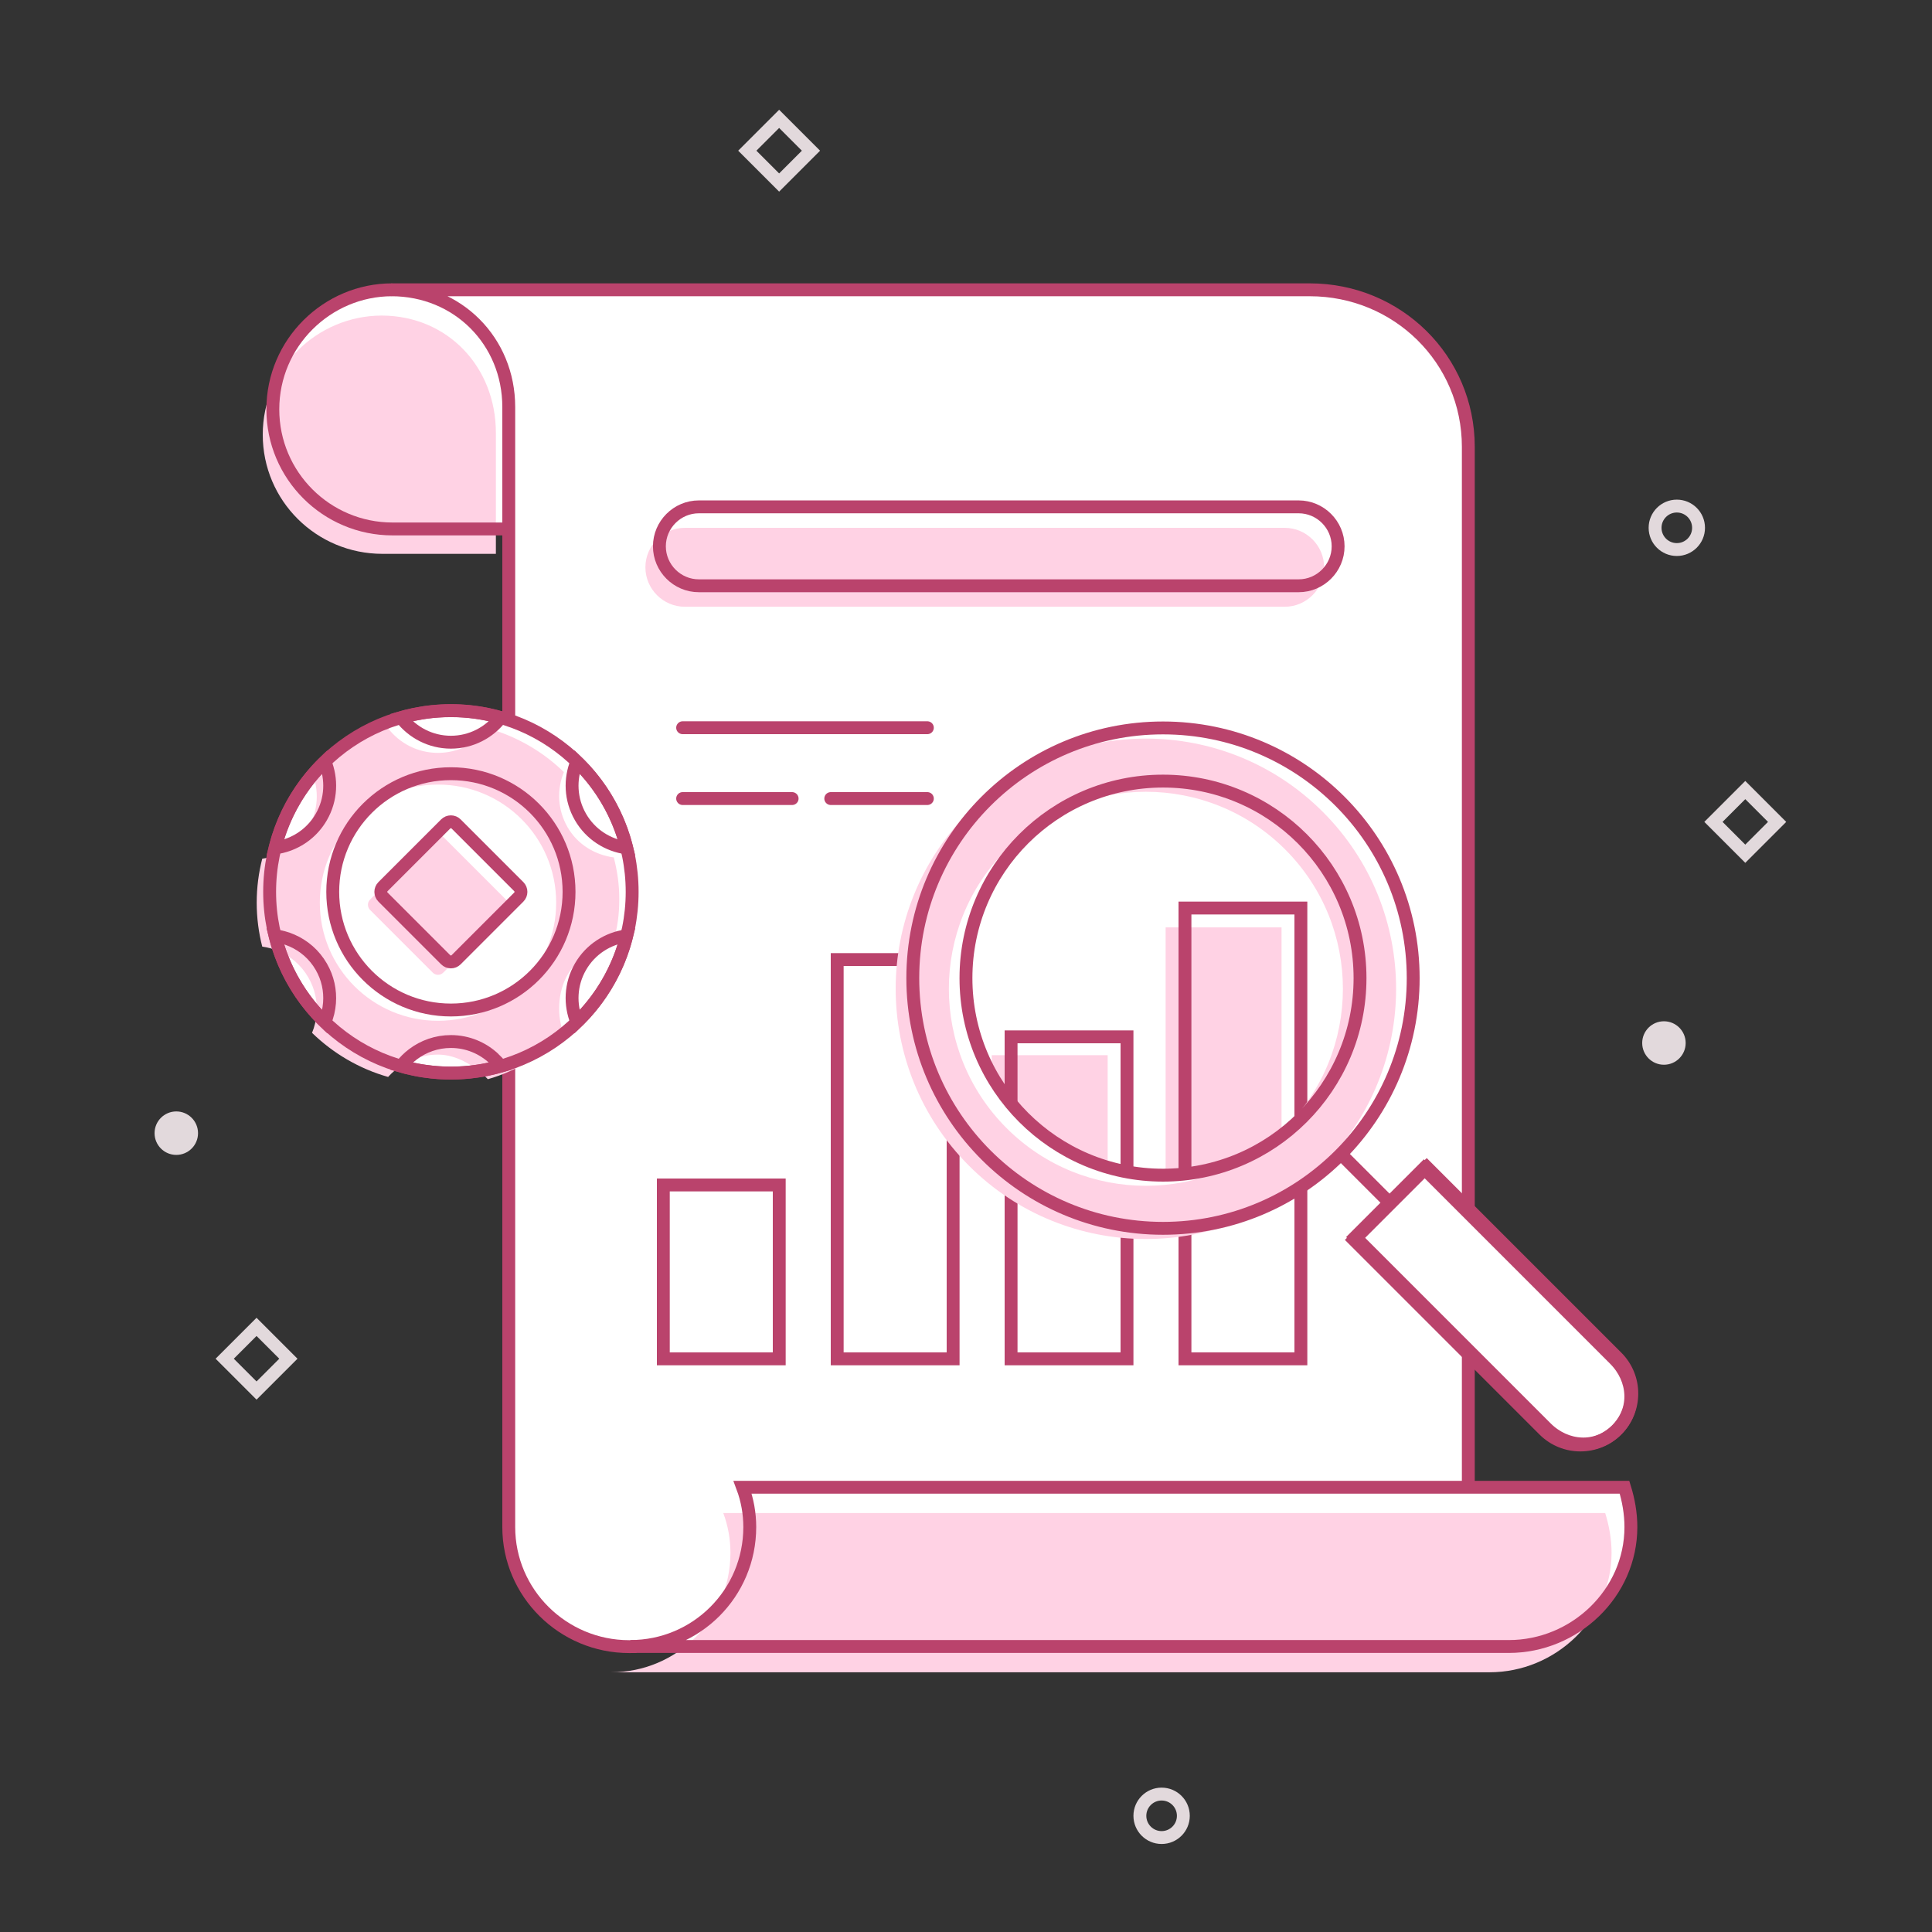 <?xml version="1.0" encoding="UTF-8"?> <!-- Generator: Adobe Illustrator 18.0.0, SVG Export Plug-In . SVG Version: 6.00 Build 0) --> <svg xmlns="http://www.w3.org/2000/svg" xmlns:xlink="http://www.w3.org/1999/xlink" id="Layer_1" x="0px" y="0px" width="300px" height="300px" viewBox="0 0 300 300" xml:space="preserve"><rect x="0" y="0" width="300" height="300" fill="#333333" stroke="none"/> <path fill="#FFFFFF" d="M251.448,231H228V69.39C228,55.79,216.178,45,202.578,45H60.028c-10.05,0.02-18.47,8.2-18.47,18.49 c0,10.27,8.33,18.51,18.59,18.51H79v155.12c0,10.26,8.024,18.56,18.284,18.56c0.33,0,0.597,0.18,0.927,0.17L98.078,256h135.4 c10.27,0,18.96-8.42,18.96-18.68C252.438,235.22,252.068,233,251.448,231z M98.438,255.6l4.33-0.83 C101.388,255.21,99.938,255.49,98.438,255.6z"></path> <rect x="36.366" y="207.503" transform="matrix(0.707 -0.707 0.707 0.707 -137.524 89.987)" fill="none" stroke="#E2D9DC" stroke-width="2" stroke-miterlimit="10" width="6.993" height="6.993"></rect> <rect x="117.503" y="19.892" transform="matrix(0.707 -0.707 0.707 0.707 18.902 92.41)" fill="none" stroke="#E2D9DC" stroke-width="2" stroke-miterlimit="10" width="6.993" height="6.993"></rect> <rect x="267.552" y="124.112" transform="matrix(0.707 -0.707 0.707 0.707 -10.845 229.036)" fill="none" stroke="#E2D9DC" stroke-width="2" stroke-miterlimit="10" width="6.993" height="6.993"></rect> <circle fill="none" stroke="#E2D9DC" stroke-width="2" stroke-miterlimit="10" cx="260.375" cy="81.958" r="3.375"></circle> <circle fill="none" stroke="#E2D9DC" stroke-width="2" stroke-miterlimit="10" cx="180.375" cy="281.958" r="3.375"></circle> <circle fill="#E2D9DC" cx="258.375" cy="161.958" r="3.375"></circle> <circle fill="#E2D9DC" cx="27.375" cy="175.958" r="3.375"></circle> <path fill="#FFD2E4" d="M199.482,94.217h-93.137c-3.37,0-6.127-2.757-6.127-6.127v0c0-3.37,2.757-6.127,6.127-6.127h93.137 c3.37,0,6.127,2.757,6.127,6.127v0C205.609,91.46,202.852,94.217,199.482,94.217z"></path> <path fill="none" stroke="#BA436C" stroke-width="2" stroke-miterlimit="10" d="M201.655,90.958h-93.137 c-3.37,0-6.127-2.757-6.127-6.127v0c0-3.37,2.757-6.127,6.127-6.127h93.137c3.37,0,6.127,2.757,6.127,6.127v0 C207.782,88.201,205.025,90.958,201.655,90.958z"></path> <path fill="#FFD2E4" d="M77,67.21V86H59.39C49.13,86,40.8,77.755,40.8,67.495c0-10.28,8.39-18.445,18.42-18.495h0.09 C69.52,49.05,77,56.98,77,67.21z"></path> <path fill="none" stroke="#BA436C" stroke-width="2" stroke-miterlimit="10" d="M91.864,63.617 M60.874,45 c-10.07,0-18.509,8.252-18.509,18.563c0,10.26,8.331,18.573,18.591,18.573h18.21"></path> <path fill="none" stroke="#BA436C" stroke-width="2" stroke-miterlimit="10" d="M228.106,69.393 M98.815,255.68 c-0.33,0.01-0.798,0.005-1.128,0.005C87.427,255.685,79,247.38,79,237.12V63.21C79,52.95,71.05,45,60.79,45h142.59 C216.98,45,228,55.79,228,69.39V231"></path> <path fill="#FFD2E4" d="M249.252,234.943H112.31c0.741,1.979,1.112,4.079,1.112,6.182c0,10.261-8.283,18.545-18.545,18.545h136.408 c10.262,0,18.957-8.284,18.957-18.545C250.242,239.022,249.87,236.922,249.252,234.943L249.252,234.943z M249.252,234.943"></path> <path fill="none" stroke="#BA436C" stroke-width="2" stroke-miterlimit="10" d="M252.255,230.94H115.312 c0.741,1.979,1.112,4.079,1.112,6.182c0,10.261-8.283,18.545-18.545,18.545h136.408c10.262,0,18.957-8.284,18.957-18.545 C253.245,235.019,252.873,232.919,252.255,230.94L252.255,230.94z M252.255,230.94"></path> <rect x="180.998" y="144.002" fill="#FFD2E4" width="18" height="40.31"></rect> <rect x="153.998" y="163.848" fill="#FFD2E4" width="18" height="17.789"></rect> <g> <rect x="103" y="184" fill="none" stroke="#BA436C" stroke-width="2" stroke-miterlimit="10" width="18" height="27"></rect> <rect x="130" y="149" fill="none" stroke="#BA436C" stroke-width="2" stroke-miterlimit="10" width="18" height="62"></rect> <rect x="157" y="161" fill="none" stroke="#BA436C" stroke-width="2" stroke-miterlimit="10" width="18" height="50"></rect> <rect x="184" y="141" fill="none" stroke="#BA436C" stroke-width="2" stroke-miterlimit="10" width="18" height="70"></rect> </g> <g> <g> <path fill="#FFFFFF" stroke="#BA436C" stroke-width="2" stroke-miterlimit="10" d="M240.07,221.72 c3.119,3.119,7.858,3.436,10.977,0.317s2.802-7.858-0.317-10.977l-29.632-29.632l-10.66,10.66L240.07,221.72z"></path> </g> <path fill="#FFFFFF" d="M153.463,124.065c-15.175,15.175-15.175,39.77,0,54.945s39.77,15.175,54.945,0s15.175-39.77,0-54.945 S168.638,108.89,153.463,124.065z M202.568,173.17c-11.947,11.947-31.318,11.947-43.265,0c-11.947-11.947-11.947-31.318,0-43.265 c11.947-11.947,31.318-11.947,43.265,0C214.515,141.852,214.515,161.223,202.568,173.17z"></path> <path fill="#FFD2E4" d="M150.461,126.067c-15.175,15.175-15.175,39.77,0,54.945s39.77,15.175,54.945,0s15.175-39.77,0-54.945 S165.636,110.891,150.461,126.067z M199.565,175.171c-11.947,11.947-31.318,11.947-43.265,0c-11.947-11.947-11.947-31.318,0-43.265 c11.947-11.947,31.318-11.947,43.265,0C211.512,143.854,211.512,163.224,199.565,175.171z"></path> <circle fill="none" stroke="#BA436C" stroke-width="2" stroke-miterlimit="10" cx="180.589" cy="151.884" r="38.851"></circle> <line fill="none" stroke="#BA436C" stroke-width="2" stroke-miterlimit="10" x1="208.153" y1="179.143" x2="216.529" y2="187.519"></line> <circle fill="none" stroke="#BA436C" stroke-width="2" stroke-miterlimit="10" cx="180.589" cy="151.884" r="30.595"></circle> <path fill="none" stroke="#BA436C" stroke-width="2" stroke-miterlimit="10" d="M251.047,222.037L251.047,222.037 c-3.119,3.119-8.176,3.119-11.295,0l-29.506-29.505l11.295-11.295l29.506,29.506C254.166,213.861,254.166,218.918,251.047,222.037z "></path> </g> <g> <path fill="#FFFFFF" d="M98.16,138.487c0,15.545-12.602,28.146-28.145,28.146c-15.545,0-28.146-12.602-28.146-28.146 c0-15.543,12.602-28.145,28.146-28.145C85.558,110.342,98.16,122.944,98.16,138.487L98.16,138.487z M98.16,138.487"></path> <path fill="#FFD2E4" d="M68.002,163.758c4.337,0,7.75,3.82,7.75,3.82c4.5-1.27,8.55-3.83,11.81-7c-1.11-2.72-1-6.484,0.57-9.214 c1.58-2.74,4.27-4.364,7.17-5.364h0.01c0.56-2,0.85-3.976,0.85-6.346c0-2.36-0.3-4.323-0.85-6.513c-2.9-0.39-5.6-1.971-7.18-4.691 c-1.57-2.73-1.68-5.851-0.57-8.561c-3.26-3.18-7.31-5.535-11.81-6.805c-1.79,2.32-4.59,3.822-7.75,3.822 c-3.14,0-5.94-1.484-7.73-3.804c-4.513,1.279-8.551,3.677-11.818,6.847c1.108,2.699,0.998,5.869-0.572,8.597 c-1.3,2.25-3.36,3.791-5.66,4.471c-0.49,0.15-1,0.25-1.5,0.32c-0.56,2.19-0.86,4.47-0.86,6.83c0,2.35,0.3,4.63,0.86,6.82 c0.9,0.13,1.76,0.36,2.6,0.73c1.85,0.8,3.47,2.17,4.56,4.07c1.03,1.77,1.42,3.72,1.28,5.61c-0.08,1.037-0.319,2.034-0.707,2.982 c3.267,3.175,7.304,5.57,11.817,6.849C60.272,167.228,63.12,163.758,68.002,163.758z M68.002,158.508 c-10.12,0-18.34-8.21-18.34-18.34c0-10.14,8.22-18.34,18.34-18.34c10.14,0,18.36,8.2,18.36,18.34 C86.362,150.298,78.142,158.508,68.002,158.508z"></path> <path fill="none" stroke="#BA436C" stroke-width="2" stroke-miterlimit="10" d="M98.16,138.487 c0,15.545-12.602,28.146-28.145,28.146c-15.545,0-28.146-12.602-28.146-28.146c0-15.543,12.602-28.145,28.146-28.145 C85.558,110.342,98.16,122.944,98.16,138.487L98.16,138.487z M98.16,138.487"></path> <path fill="none" stroke="#BA436C" stroke-width="2" stroke-miterlimit="10" d="M94.376,152.553 c1.342-2.324,2.314-4.761,2.935-7.241c-2.897,0.394-5.597,2.067-7.172,4.795c-1.575,2.728-1.678,5.898-0.571,8.604 C91.406,156.933,93.035,154.878,94.376,152.553L94.376,152.553z M94.376,152.553"></path> <path fill="none" stroke="#BA436C" stroke-width="2" stroke-miterlimit="10" d="M88.361,138.487 c0,10.133-8.214,18.347-18.347,18.347c-10.133,0-18.347-8.214-18.347-18.347c0-10.133,8.214-18.347,18.347-18.347 C80.147,120.141,88.361,128.355,88.361,138.487L88.361,138.487z M88.361,138.487"></path> <path fill="none" stroke="#BA436C" stroke-width="2" stroke-miterlimit="10" d="M70.014,110.356c-2.684,0-5.281,0.376-7.739,1.078 c1.79,2.312,4.588,3.814,7.739,3.814c3.15,0,5.948-1.503,7.737-3.815C75.293,110.732,72.698,110.356,70.014,110.356L70.014,110.356 z M70.014,110.356"></path> <path fill="none" stroke="#BA436C" stroke-width="2" stroke-miterlimit="10" d="M94.376,124.422 c1.342,2.324,2.314,4.762,2.935,7.241c-2.897-0.393-5.597-2.067-7.172-4.795c-1.575-2.728-1.677-5.897-0.569-8.603 C91.408,120.043,93.035,122.098,94.376,124.422L94.376,124.422z M94.376,124.422"></path> <path fill="none" stroke="#BA436C" stroke-width="2" stroke-miterlimit="10" d="M50.459,118.266 c-1.838,1.778-3.466,3.832-4.808,6.156c-1.342,2.324-2.314,4.761-2.935,7.241c0.508-0.069,1.011-0.175,1.502-0.322 c2.309-0.688,4.37-2.221,5.67-4.473C51.464,124.14,51.566,120.972,50.459,118.266z"></path> <path fill="none" stroke="#BA436C" stroke-width="2" stroke-miterlimit="10" d="M49.888,150.107 c-1.089-1.887-2.713-3.269-4.57-4.072c-0.834-0.363-1.702-0.603-2.602-0.724c0.621,2.479,1.593,4.919,2.935,7.243 c1.341,2.324,2.969,4.379,4.806,6.157c0.391-0.956,0.631-1.957,0.709-2.988C51.312,153.829,50.91,151.876,49.888,150.107z"></path> <path fill="none" stroke="#BA436C" stroke-width="2" stroke-miterlimit="10" d="M76.715,164.392l-0.001,0 c-1.749-1.651-4.104-2.665-6.699-2.665c-2.216,0-4.256,0.74-5.894,1.983c-0.697,0.528-1.311,1.139-1.847,1.831 c2.458,0.702,5.057,1.078,7.741,1.078c2.684,0,5.281-0.376,7.74-1.078C77.425,165.116,77.108,164.759,76.715,164.392z"></path> <path fill="#FFD2E4" d="M67.201,129.947l-9.732,9.731c-0.448,0.449-0.448,1.175,0,1.623l9.732,9.732 c0.448,0.448,1.174,0.448,1.623,0l9.731-9.732c0.449-0.448,0.449-1.174,0-1.623l-9.731-9.731 C68.375,129.498,67.649,129.498,67.201,129.947L67.201,129.947z M67.201,129.947"></path> <path fill="none" stroke="#BA436C" stroke-width="2" stroke-miterlimit="10" d="M69.203,127.945l-9.732,9.731 c-0.448,0.449-0.448,1.175,0,1.623l9.732,9.732c0.448,0.448,1.174,0.448,1.623,0l9.731-9.732c0.449-0.448,0.449-1.174,0-1.623 l-9.731-9.731C70.377,127.496,69.651,127.496,69.203,127.945L69.203,127.945z M69.203,127.945"></path> </g> <line fill="none" stroke="#BA436C" stroke-width="2" stroke-linecap="round" stroke-miterlimit="10" x1="106" y1="113" x2="144" y2="113"></line> <line fill="none" stroke="#BA436C" stroke-width="2" stroke-linecap="round" stroke-miterlimit="10" x1="106" y1="124" x2="123" y2="124"></line> <line fill="none" stroke="#BA436C" stroke-width="2" stroke-linecap="round" stroke-miterlimit="10" x1="129" y1="124" x2="144" y2="124"></line> </svg> 
